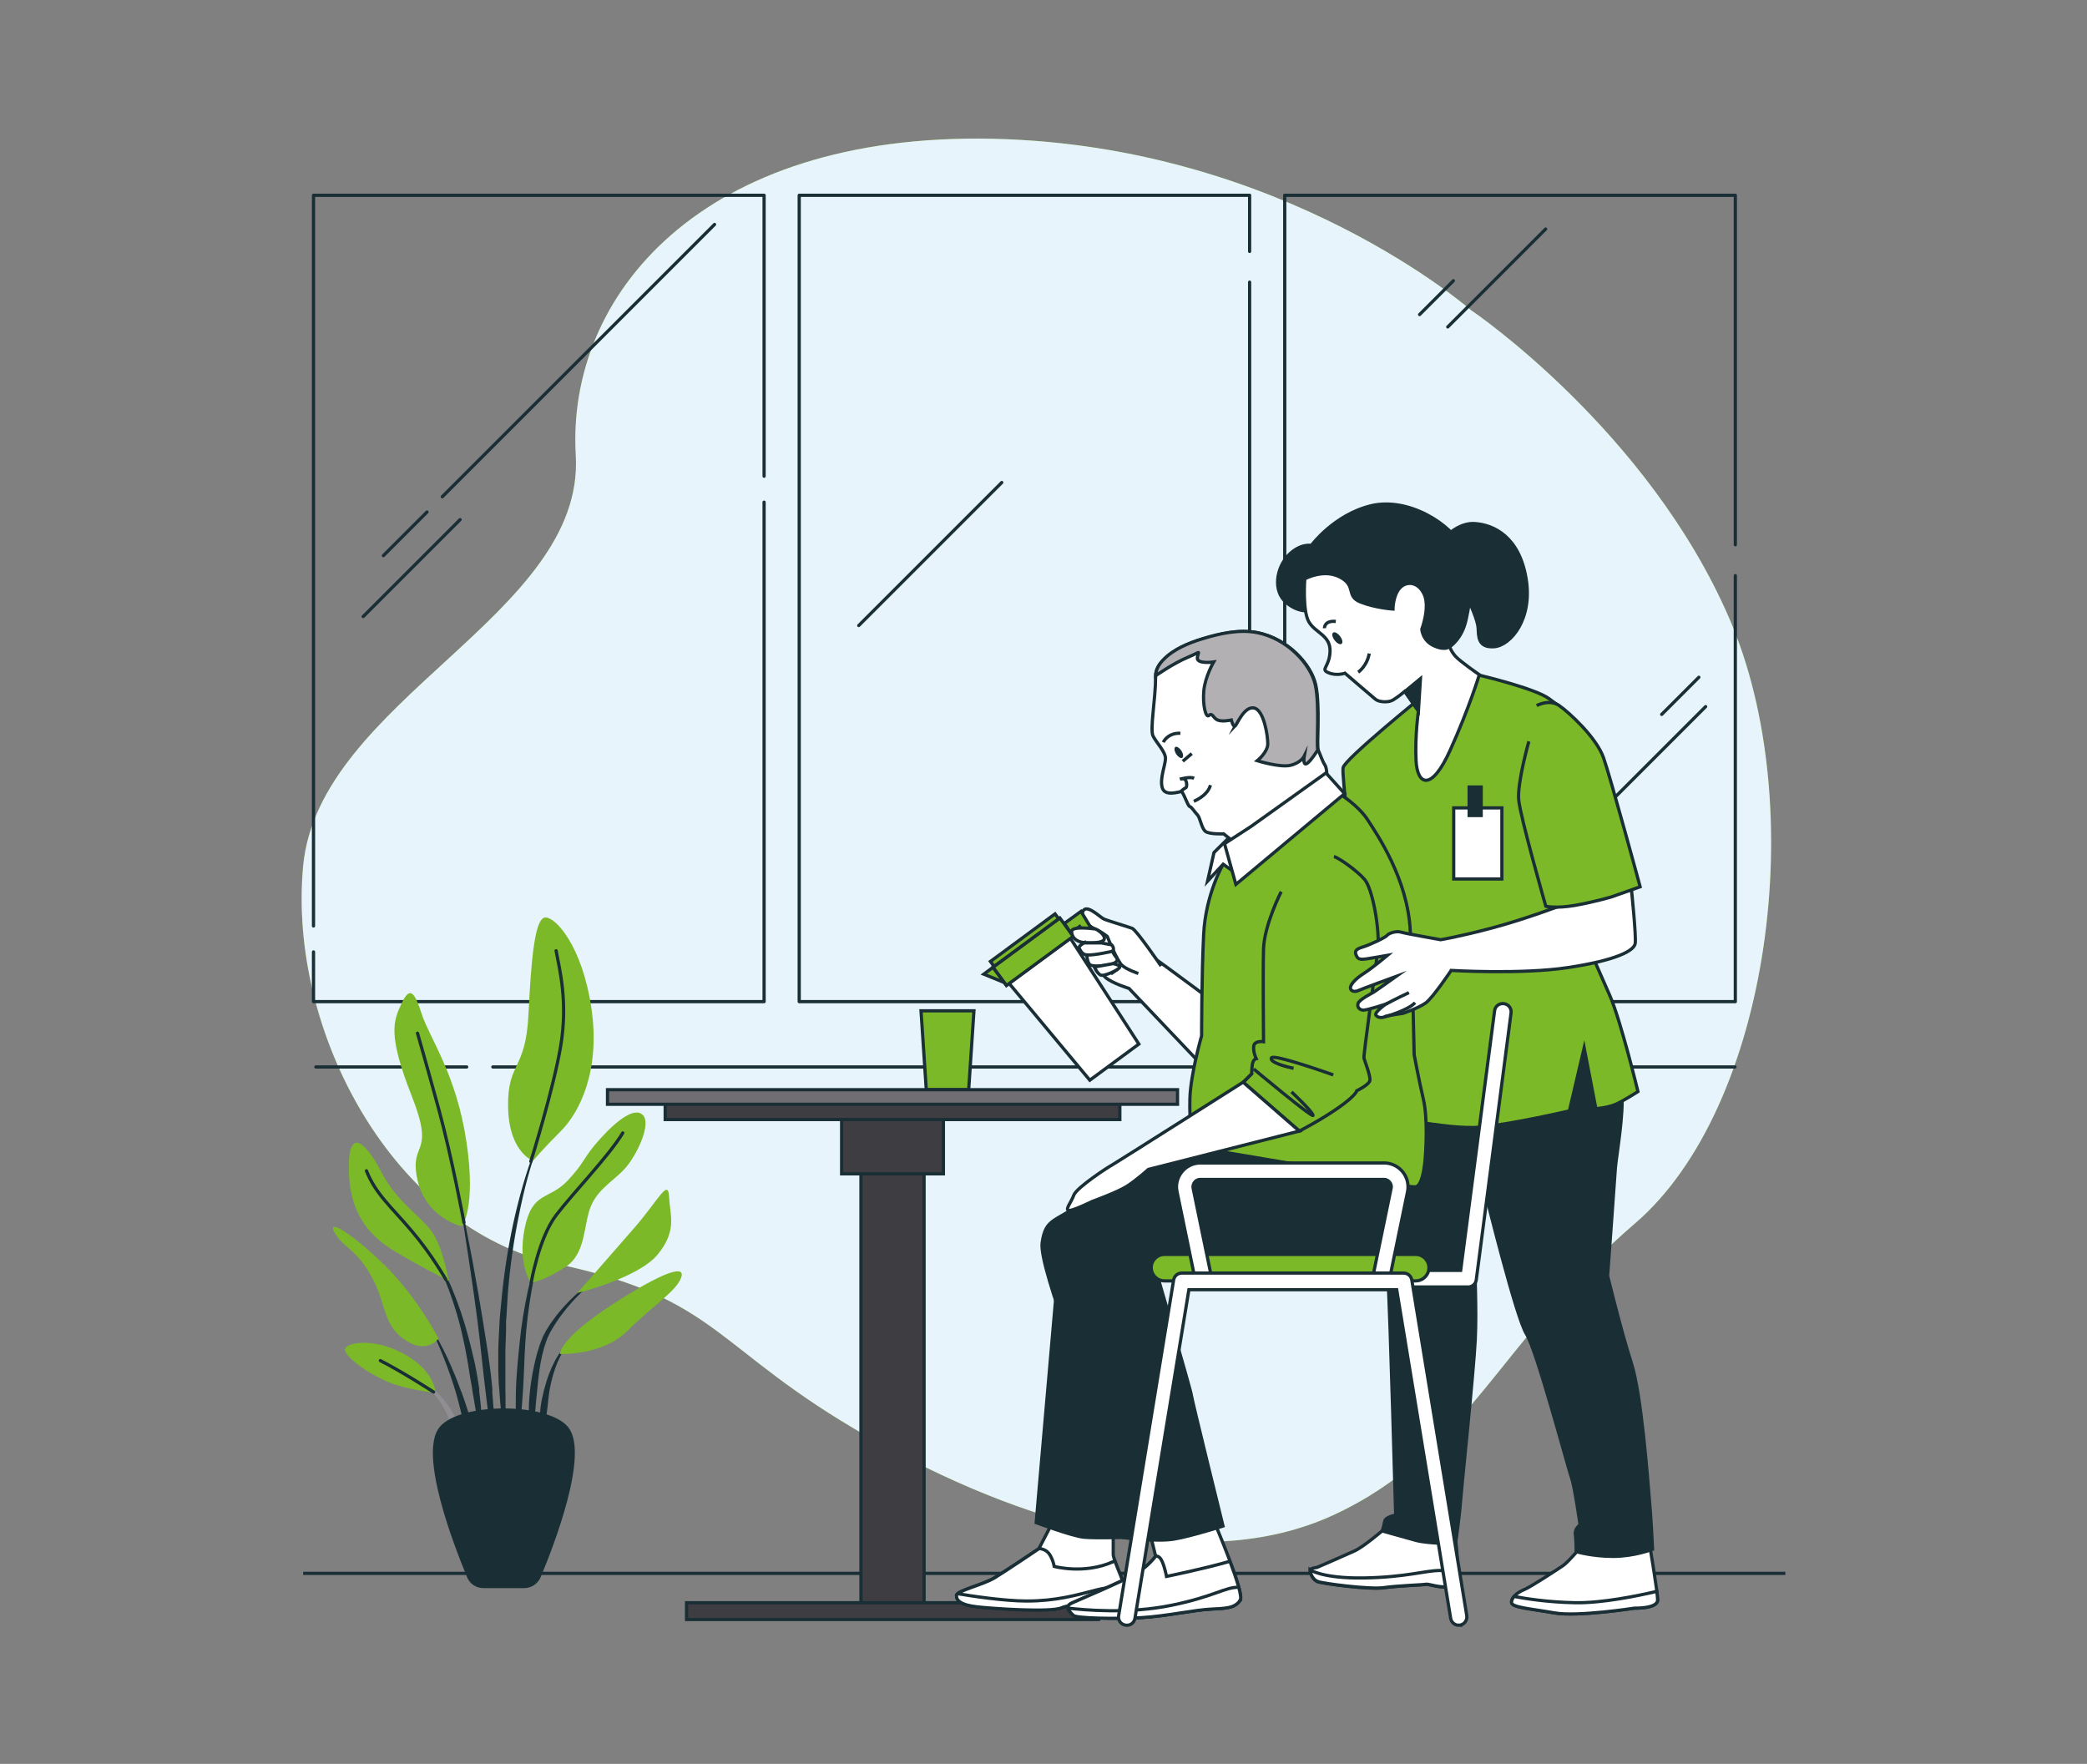 <?xml version="1.0" encoding="UTF-8"?>
<svg id="Calque_3" data-name="Calque 3" xmlns="http://www.w3.org/2000/svg" viewBox="0 0 123.02 103.97">
  <rect x="0" y="0" width="123.02" height="103.97" fill="#808080" stroke="none"/>
  <defs>
    <style>
      .cls-1, .cls-2, .cls-3, .cls-4, .cls-5, .cls-6, .cls-7 {
        stroke-miterlimit: 10;
      }

      .cls-1, .cls-2, .cls-3, .cls-4, .cls-5, .cls-6, .cls-7, .cls-8 {
        stroke: #192e35;
        stroke-width: .19px;
      }

      .cls-1, .cls-8 {
        fill: none;
      }

      .cls-9 {
        fill: #e7f4fb;
      }

      .cls-10, .cls-3 {
        fill: #7cb928;
      }

      .cls-11 {
        fill: #918e93;
      }

      .cls-12, .cls-5 {
        fill: #192e35;
      }

      .cls-2 {
        fill: #fff;
      }

      .cls-4 {
        fill: #706d73;
      }

      .cls-6 {
        fill: #3e3d42;
      }

      .cls-7 {
        fill: #b3b0b4;
      }

      .cls-8 {
        stroke-linecap: round;
        stroke-linejoin: round;
      }
    </style>
  </defs>
  <g>
    <path class="cls-10" d="M86.78,18.34s-11.09-9.79-28.27-10.16c-17.18-.37-25.13,9.24-24.57,18.66,.55,9.42-15.15,14.41-16.07,24.2-.92,9.79,5.36,21.43,14.96,23.46,9.61,2.03,9.24,4.99,18.29,10.16,9.05,5.17,19.58,8.31,27.53,4.62,7.94-3.7,9.79-10.35,17.74-17.18,7.94-6.84,10.35-24.57,5.54-35.66-4.8-11.09-15.15-18.11-15.15-18.11Z"/>
    <path class="cls-9" d="M86.78,18.34s-11.09-9.79-28.27-10.16c-17.18-.37-25.13,9.24-24.57,18.66,.55,9.42-15.15,14.41-16.07,24.2-.92,9.79,5.36,21.43,14.96,23.46,9.61,2.03,9.24,4.99,18.29,10.16,9.05,5.17,19.58,8.31,27.53,4.62,7.94-3.7,9.79-10.35,17.74-17.18,7.94-6.84,10.35-24.57,5.54-35.66-4.8-11.09-15.15-18.11-15.15-18.11Z"/>
  </g>
  <line class="cls-1" x1="17.87" y1="92.74" x2="105.24" y2="92.74"/>
  <g>
    <g>
      <polyline class="cls-8" points="18.48 54.58 18.48 11.51 45.04 11.51 45.04 28.07"/>
      <polyline class="cls-8" points="45.04 29.6 45.04 59.04 18.48 59.04 18.48 56.11"/>
      <polyline class="cls-8" points="73.66 16.63 73.66 59.04 47.11 59.04 47.11 11.51 73.66 11.51 73.66 14.82"/>
      <polyline class="cls-8" points="102.29 33.93 102.29 59.04 75.73 59.04 75.73 11.51 102.29 11.51 102.29 32.11"/>
      <line class="cls-8" x1="25.17" y1="30.18" x2="22.6" y2="32.75"/>
      <line class="cls-8" x1="42.12" y1="13.23" x2="26.07" y2="29.28"/>
      <line class="cls-8" x1="27.12" y1="30.63" x2="21.41" y2="36.34"/>
      <line class="cls-8" x1="50.62" y1="36.87" x2="59.05" y2="28.44"/>
      <line class="cls-8" x1="92.72" y1="49.47" x2="91.65" y2="50.54"/>
      <line class="cls-8" x1="100.54" y1="41.65" x2="93.77" y2="48.42"/>
      <line class="cls-8" x1="100.14" y1="39.92" x2="97.95" y2="42.11"/>
      <line class="cls-8" x1="91.11" y1="13.5" x2="85.34" y2="19.27"/>
      <line class="cls-8" x1="85.67" y1="16.55" x2="83.68" y2="18.54"/>
    </g>
    <line class="cls-8" x1="29.05" y1="62.89" x2="102.27" y2="62.89"/>
    <line class="cls-8" x1="18.62" y1="62.89" x2="27.51" y2="62.89"/>
  </g>
  <polygon class="cls-3" points="57.41 59.58 54.29 59.58 54.6 64.23 57.1 64.23 57.41 59.58"/>
  <g>
    <rect class="cls-6" x="50.75" y="69.01" width="3.72" height="25.49"/>
    <rect class="cls-6" x="49.61" y="65" width="6" height="4.19"/>
    <rect class="cls-6" x="39.21" y="65" width="26.8" height=".99"/>
    <rect class="cls-6" x="40.47" y="94.47" width="24.28" height=".99"/>
    <rect class="cls-4" x="35.81" y="64.23" width="33.6" height=".86"/>
  </g>
  <g>
    <g>
      <path class="cls-12" d="M31.82,67.17h0s0-.02-.01-.03c-.01,0-.02,0-.03,.01-.61,1.41-1.04,2.9-1.4,4.4-.35,1.5-.6,3.02-.77,4.56l-.11,1.15c-.02,.19-.04,.38-.05,.58l-.03,.58c-.02,.39-.04,.77-.05,1.16v1.16s.02,.58,.02,.58c0,.19,.02,.39,.04,.58,.03,.38,.05,.77,.09,1.15,.07,.77,.19,1.53,.31,2.29,0,0,0,.02,.02,.02,.01,0,.02,0,.02-.02h0c0-.39-.02-.77-.03-1.15-.01-.38-.04-.77-.04-1.15,0-.38,0-.77-.01-1.15v-.57s0-.57,0-.57v-1.15s.04-1.15,.04-1.15v-.57c.02-.19,.03-.38,.04-.57l.07-1.15c.13-1.52,.34-3.04,.65-4.54,.3-1.5,.68-2.99,1.24-4.42Z"/>
      <path class="cls-12" d="M31.98,73.17s0-.02-.01-.03c-.01,0-.02,0-.03,.01-.33,.95-.59,1.93-.82,2.91-.21,.99-.38,1.99-.48,2.99-.1,1-.21,2.01-.23,3.02-.02,1.01,0,2.02,.11,3.03,0,0,0,.02,.02,.02,.01,0,.02,0,.02-.02,.12-1,.19-2.01,.26-3.01,.07-1,.08-2.01,.15-3.01,.06-1,.19-1.99,.36-2.98,.17-.99,.38-1.97,.66-2.94Z"/>
      <path class="cls-12" d="M35.31,75.28s-.02-.01-.03,0c-.83,.53-1.57,1.19-2.22,1.94-.32,.38-.62,.78-.87,1.21l-.18,.34-.14,.35c-.05,.12-.09,.24-.12,.36-.04,.12-.08,.24-.11,.36-.25,.96-.42,1.95-.46,2.93-.04,.99-.02,1.97,.11,2.95,0,0,0,.02,.02,.02,.01,0,.02,0,.02-.02l.25-2.92c.1-.97,.16-1.94,.37-2.88,.03-.12,.06-.23,.09-.35,.03-.12,.06-.23,.1-.34l.12-.34,.15-.32c.23-.42,.5-.83,.8-1.21,.59-.77,1.29-1.46,2.09-2.03h0s.01-.02,0-.03Z"/>
      <path class="cls-12" d="M33.7,79.03c-.45,.29-.76,.75-1.01,1.22-.24,.47-.43,.97-.57,1.49-.04,.13-.07,.26-.1,.39l-.09,.39c-.05,.26-.08,.52-.1,.79,0,.27-.01,.53,0,.79,.02,.26,.05,.53,.1,.79,0,0,0,.01,.02,.02,.01,0,.02,0,.02-.02,.06-.26,.11-.52,.14-.78,.04-.26,.08-.51,.11-.77,.04-.25,.07-.51,.09-.77,.04-.25,.05-.51,.11-.76,.09-.51,.24-1,.43-1.48,.2-.47,.45-.94,.85-1.27h0s0-.02,0-.03c0,0-.02-.01-.03,0Z"/>
      <path class="cls-12" d="M29.03,81.96c-.11-1.3-.32-2.58-.53-3.87-.2-1.28-.43-2.57-.66-3.84-.24-1.28-.5-2.55-.77-3.82,0-.01-.01-.02-.02-.02-.01,0-.02,.01-.02,.02,.22,1.28,.42,2.56,.61,3.85,.19,1.28,.38,2.57,.54,3.86,.16,1.29,.28,2.58,.44,3.86l.47,3.86s0,.02,.02,.02c.01,0,.02,0,.02-.02,.01-.33,.02-.65,.02-.98,0-.33-.01-.65-.02-.98-.01-.65-.07-1.3-.12-1.95Z"/>
      <path class="cls-12" d="M28.26,81.94c-.07-.51-.16-1.03-.26-1.53l-.18-.76c-.06-.25-.12-.51-.19-.76-.26-1.01-.59-1.99-.99-2.95l-.16-.36-.17-.35c-.11-.24-.24-.46-.37-.69-.27-.44-.55-.88-.94-1.24,0,0-.02,0-.03,0,0,0,0,.02,0,.03h0c.35,.37,.61,.82,.86,1.27,.11,.23,.23,.46,.33,.7l.15,.35,.14,.36c.36,.96,.65,1.95,.86,2.95,.12,.5,.2,1.01,.29,1.51l.12,.76c.04,.25,.1,.5,.13,.76,.08,.51,.17,1.01,.26,1.52,.08,.51,.17,1.02,.28,1.53,0,0,.01,.02,.02,.02,.01,0,.02,0,.02-.02,0-.52,0-1.04-.04-1.56-.03-.52-.09-1.03-.15-1.55Z"/>
      <path class="cls-12" d="M27.18,82.01c-.24-.68-.52-1.35-.82-2-.31-.65-.65-1.29-1.03-1.9,0,0-.02-.01-.03,0,0,0-.01,.02,0,.03,.34,.63,.62,1.29,.88,1.95,.26,.66,.5,1.34,.7,2.02,.2,.68,.35,1.38,.53,2.07,.19,.69,.35,1.38,.56,2.07,0,0,.01,.01,.02,.02,.01,0,.02,0,.02-.02,.01-.73-.06-1.45-.2-2.16-.13-.71-.38-1.4-.62-2.08Z"/>
      <path class="cls-11" d="M27.14,84.28c-.12-.43-.33-.82-.57-1.2-.23-.38-.51-.73-.83-1.03-.17-.15-.34-.29-.53-.4-.19-.12-.39-.22-.6-.27,0,0-.02,0-.02,.01,0,.01,0,.02,.01,.03h0c.39,.17,.72,.46,1,.77,.28,.31,.51,.67,.69,1.05,.2,.37,.3,.79,.47,1.17,.08,.2,.15,.4,.24,.59,.07,.2,.16,.4,.26,.6h0s0,.01,.02,.01c.01,0,.02,0,.02-.02,0-.22,0-.44-.02-.66-.03-.22-.08-.43-.13-.65Z"/>
    </g>
    <path class="cls-10" d="M27.22,72.29s-2.13-.49-2.62-2.78c-.49-2.29,1.09-1.31-.33-4.91-1.42-3.6-1.09-4.42-.6-5.45,.49-1.04,.76-.71,1.2,.65,.44,1.36,2.02,3.49,2.62,7.47,.6,3.98-.27,5.02-.27,5.02Z"/>
    <path class="cls-10" d="M31.42,68.42s-1.42-.49-1.47-3.16c-.05-2.67,1.04-2.13,1.2-5.45,.16-3.33,.38-5.67,.98-5.73,.6-.05,2.18,1.64,2.73,5.34,.55,3.71-.71,6.16-1.8,7.25-1.09,1.09-1.64,1.75-1.64,1.75Z"/>
    <path class="cls-10" d="M26.45,75.51s-.33-1.96-.98-2.89c-.65-.93-2.07-1.75-3-3.55-.93-1.8-1.96-2.67-1.91-.11,.05,2.56,1.2,3.87,2.62,4.74,1.42,.87,3.27,1.8,3.27,1.8Z"/>
    <path class="cls-10" d="M25.85,78.89s-1.31-2.51-3.22-4.36c-1.91-1.85-3.44-2.78-2.89-1.85,.55,.93,1.2,.87,2.13,2.51,.93,1.64,.65,2.84,1.96,3.76,1.31,.93,2.02-.05,2.02-.05Z"/>
    <path class="cls-10" d="M25.69,82.11c-.05-.16-.11-1.36-1.96-2.35-1.85-.98-3.6-.6-3.38-.11,.22,.49,1.36,1.31,2.51,1.8,1.15,.49,2.84,.65,2.84,.65Z"/>
    <path class="cls-10" d="M31.31,75.61s-.82-1.04-.38-3.22c.44-2.18,1.42-1.64,2.51-2.78,1.09-1.15,.87-1.31,1.96-2.51,1.09-1.2,2.07-1.85,2.51-1.36,.44,.49-.22,2.02-.87,2.89-.65,.87-1.69,1.31-2.18,2.4-.49,1.09-.27,2.84-1.53,3.65-1.25,.82-2.02,.93-2.02,.93Z"/>
    <path class="cls-10" d="M34.04,76.21s1.96-2.24,3.38-3.87c1.42-1.64,1.96-2.89,2.02-1.8,.05,1.09,.49,1.96-.65,3.38-1.15,1.42-4.75,2.29-4.75,2.29Z"/>
    <path class="cls-10" d="M33,79.81s-.05-.87,3.05-2.89c3.11-2.02,4.42-2.4,4.09-1.58-.33,.82-1.69,1.64-3.16,3.11-1.47,1.47-3.98,1.36-3.98,1.36Z"/>
    <path class="cls-8" d="M27.35,72.06s-.73-3.91-1.49-6.69-1.25-4.47-1.25-4.47"/>
    <path class="cls-8" d="M31.29,68.46s1.33-4.24,1.76-6.8-.05-4.47-.27-5.62"/>
    <path class="cls-8" d="M26.28,75.42s-.81-1.45-2.01-2.86c-1.2-1.42-2.13-2.18-2.67-3.55"/>
    <path class="cls-8" d="M31.31,75.61s.44-2.62,1.47-3.98c1.04-1.36,3.11-3.49,3.93-4.85"/>
    <path class="cls-8" d="M25.56,82.05s-1.84-1.19-3.14-1.85"/>
    <path class="cls-12" d="M30.9,93.61h-2.4c-.43,0-.81-.25-.97-.65-.78-1.88-2.88-7.3-1.62-8.84,1.2-1.47,6.38-1.47,7.58,0,1.26,1.54-.83,6.96-1.62,8.84-.16,.39-.55,.65-.97,.65Z"/>
  </g>
  <g>
    <g>
      <g>
        <path class="cls-2" d="M93.36,90.97s-.88,1.09-1.25,1.33c-.36,.24-1.89,1.25-2.29,1.41-.4,.16-.76,.48-.72,.76,.04,.28,1.17,.36,2.53,.6,1.37,.24,4.71-.28,4.71-.28,0,0,1.37,.04,1.37-.48s-.52-3.54-.52-3.54l-3.82,.2Z"/>
        <path class="cls-2" d="M97.71,94.31c0-.1-.02-.28-.05-.51-1.09,.26-3.23,.7-4.82,.67-1.62-.03-2.98-.25-3.59-.37-.1,.12-.16,.25-.15,.37,.04,.28,1.17,.36,2.53,.6,1.37,.24,4.71-.28,4.71-.28,0,0,1.37,.04,1.37-.48Z"/>
      </g>
      <g>
        <path class="cls-2" d="M81.48,90.23s-1.11,.95-1.64,1.19c-.52,.24-2.21,.97-2.21,.97,0,0-.4,.04-.4,.16s.12,.56,.44,.68c.32,.12,3.06,.48,3.9,.36,.84-.12,2.29-.16,2.49-.2,.2-.04,1.25,.4,1.65-.04,.4-.44,.08-2.65,.08-2.65l-4.32-.46Z"/>
        <path class="cls-2" d="M77.67,93.22c.32,.12,3.06,.48,3.9,.36,.84-.12,2.29-.16,2.49-.2,.2-.04,1.25,.4,1.65-.04,.11-.12,.17-.37,.19-.68-.28-.05-.64-.09-1.03-.09-.84,0-2.01,.4-4.47,.44-2.45,.04-3.18-.48-3.18-.48,0,.12,.12,.56,.44,.68Z"/>
      </g>
      <path class="cls-5" d="M81.81,65.19s-.14,7.76,0,10.04c.14,2.28,.46,14.08,.46,14.08,0,0-.6,.09-.65,.37-.05,.28-.14,.56-.14,.56,0,0,1.3,.37,2,.56s2.32,.19,2.32,.19c0,0,.23-1.63,.28-2.37s.79-7.76,.88-9.66c.09-1.9-.05-3.9,0-4.37,.05-.46,.65-4.09,.65-4.09,0,0,1.77,7.2,2.37,8.13s2.46,7.94,2.65,8.46c.19,.51,.51,2.79,.51,2.79,0,0-.33,.23-.28,.56s.05,1.02,.05,1.02c0,0,.93,.28,2.18,.28s2.32-.42,2.32-.42c0,0-.09-1.95-.19-2.97-.09-1.02-.46-6.18-1.07-8.04-.6-1.86-1.39-5.11-1.39-5.11,0,0,.42-5.71,.46-6.36,.05-.65,.51-3.25,.37-4.41-.14-1.16-.56-3.21-.65-3.67-.09-.46-.28-.79-.28-.79l-12.78,1.21-.09,4.04Z"/>
      <path class="cls-3" d="M83.8,41.08s-4.54,3.67-4.63,4.17c-.09,.5,.6,5.73,.6,6.51s1.24,5.09,1.24,5.09l-.14,8.76s4.45,1.01,6.37,.83c1.93-.18,5.27-.96,5.27-.96l.87-3.71,.69,3.58s.64-.05,1.1-.23c.46-.18,1.38-.78,1.38-.78,0,0-1.01-4.17-1.65-5.64-.64-1.47-1.15-2.61-1.15-2.61,0,0-.6-12.75-.87-13.39-.28-.64-.78-.92-1.56-1.51-.78-.6-4.11-1.39-4.11-1.39l-3.41,1.3Z"/>
      <g>
        <rect class="cls-2" x="85.69" y="47.62" width="2.84" height="4.19"/>
        <rect class="cls-5" x="86.6" y="46.39" width=".71" height="1.68"/>
      </g>
      <g>
        <path class="cls-5" d="M85.46,31.42s.66-.61,1.46-.56c1.15,.07,2.62,.8,3.03,3.21,.42,2.41-.91,3.98-1.88,4.05-.98,.07-.91-.66-.94-1.12-.03-.45-.49-1.46-.49-1.46,0,0,.21-3.24-1.19-4.12Z"/>
        <path class="cls-5" d="M77.44,35.95s-.77,.28-1.6-.42c-.84-.7-.59-2.06,.1-2.79,.7-.73,1.36-.59,1.36-.59,0,0,1.33-1.81,3.52-2.34,2.2-.52,4.74,1.08,5.44,2.55,.7,1.46,.42,2.93,.17,4.12-.24,1.19-.98,1.64-.98,1.64,0,0-.1,.45-.63,.52s-1.22,0-1.36-1.12c-.14-1.12-.14-2.23-.59-1.95-.45,.28-.7,1.12-1.15,1.05-.45-.07-2.62-1.19-3.03-1.85-.42-.66-1.12-.73-1.15,0s-.1,1.19-.1,1.19Z"/>
        <path class="cls-2" d="M76.91,34.14s-.14,1.85,.24,2.51,1.28,.79,1.25,1.74c-.03,.94-.59,1.05-.1,1.26s.98,.03,.98,.03c0,0,1.59,1.37,1.8,1.54,.21,.17,.77,.21,1.05,.03,.28-.17,.68-.5,.68-.5l.8,1.15s-.21,1.46-.14,2.93c.07,1.46,.91,1.85,2.02-.63,1.12-2.48,1.71-4.43,1.71-4.43,0,0-1.12-.77-1.4-1.08-.28-.31-.35-.59-.35-.59,0,0-.21,.28-.91-.03-.7-.31-.73-.98-.73-.98,0,0,.49-1.29,.14-2.06-.35-.77-1.08-.8-1.46-.35-.38,.45-.38,1.22-.38,1.22,0,0-1.05-.07-1.92-.42s-.21-.94-1.19-1.46c-.98-.52-2.09,.1-2.09,.1Z"/>
        <polygon class="cls-5" points="82.81 40.76 83.73 40 83.61 41.91 82.81 40.76"/>
        <path class="cls-12" d="M78.99,37.5c.14,.18,.18,.38,.09,.45-.09,.07-.27-.03-.41-.21-.14-.18-.18-.38-.09-.45,.09-.07,.27,.03,.41,.21Z"/>
        <path class="cls-1" d="M78.07,37.03s-.02-.47,.67-.4"/>
        <path class="cls-1" d="M80.06,39.62s.52-.35,.65-1.1"/>
      </g>
    </g>
    <g>
      <g>
        <path class="cls-2" d="M62.07,89.68l-.83,1.6s-1.88,1.27-2.6,1.71c-.72,.44-2.26,.77-2.26,1.05s1.16,.5,2.1,.61c.94,.11,3.47,.38,4.09,.11s2.38-.22,2.38-.22c0,0,.72,.22,1.05-.17,.33-.39,.33-.83,.06-1.49-.28-.66-.44-1.1-.44-1.27v-1.6l-3.54-.33Z"/>
        <g>
          <g>
            <path class="cls-2" d="M56.38,94.05c0,.28,.25,.54,1.19,.65,.94,.11,4.37,.34,5,.06s2.38-.22,2.38-.22c0,0,.72,.22,1.05-.17,.33-.39,.33-.83,.06-1.49-.15-.36-.26-.65-.34-.87-.03,.01-.07,.03-.1,.04-1.71,.77-3.48,.28-3.48,.28,0,0-.06-.39-.28-.72-.22-.33-.61-.33-.61-.33,0,0-1.88,1.27-2.6,1.71-.72,.44-2.26,.77-2.26,1.05Z"/>
            <path class="cls-2" d="M64.74,93.69c-1.31,.34-2.49,.68-4.22,.68-1.32,0-3.23-.29-4.06-.43-.05,.04-.08,.08-.08,.12,0,.28,.25,.54,1.19,.65,.94,.11,4.37,.34,5,.06s2.38-.22,2.38-.22c0,0,.72,.22,1.05-.17,.17-.2,.25-.42,.25-.68-.39-.11-.9-.17-1.5-.01Z"/>
          </g>
          <path class="cls-5" d="M62.3,75.73l-1.22,14.02s2.14,.8,2.82,.86,2.32,.01,2.32,.01l.87-5.28-4.78-9.61Z"/>
        </g>
      </g>
      <g>
        <g>
          <path class="cls-2" d="M67.82,90.5l.3,1.23s-.43,.6-1.15,1.02-3.32,1.53-3.79,1.74-.09,.55,.09,.72,2.47,.21,4,.13c1.53-.09,3.15-.47,4.21-.51,1.06-.04,1.32-.13,1.62-.51,.3-.38-1.57-4.72-1.57-4.72l-3.7,.89Z"/>
          <path class="cls-2" d="M73.1,94.32c.14-.18-.2-1.23-.6-2.29-1.65,.47-3.74,.89-3.74,.89,0,0-.09-.51-.26-.89s-.38-.3-.38-.3c0,0-.43,.6-1.15,1.02-.72,.43-3.32,1.53-3.79,1.74-.47,.21-.09,.55,.09,.72s2.47,.21,4,.13c1.53-.09,3.15-.47,4.21-.51,1.06-.04,1.32-.13,1.62-.51Z"/>
          <path class="cls-2" d="M73.1,94.32c.07-.09,.02-.37-.08-.76-.8-.02-1.46,.55-3.96,1.06-2.56,.53-5.23,.27-6.09,.17,.02,.16,.2,.33,.31,.43,.17,.17,2.47,.21,4,.13,1.53-.09,3.15-.47,4.21-.51,1.06-.04,1.32-.13,1.62-.51Z"/>
        </g>
        <path class="cls-2" d="M71.21,58.81s-4.6-3.47-5.37-3.79c-.77-.32-1.67-.32-1.51,.19,.16,.51,.42,2.06,.84,2.41,.42,.35,1.38,.64,1.38,.64l4.18,4.4s.61-2.51,.48-3.86Z"/>
        <path class="cls-2" d="M68.44,56.94s-1.45-2.12-1.7-2.22c-.26-.1-1.45-.45-1.67-.55-.23-.1-1.06-.96-1.25-.42-.19,.55,.55,.93,.84,1.06,.29,.13,.61,.39,.61,.39,0,0,.58,1.45,.87,1.7,.29,.26,.96,.48,.96,.48"/>
        <g>
          <polygon class="cls-2" points="67.13 61.54 64.24 63.67 59.48 57.96 63.09 55.3 67.13 61.54"/>
          <rect class="cls-3" x="58.45" y="55.44" width="4.9" height="1.34" transform="translate(-21.41 47.02) rotate(-36.36)"/>
          <rect class="cls-3" x="58.03" y="55.24" width="4.73" height=".36" transform="translate(-21.1 46.59) rotate(-36.36)"/>
          <polygon class="cls-3" points="58.53 57.02 57.99 57.42 59.19 57.91 58.53 57.02"/>
          <polygon class="cls-3" points="62.74 54.43 63.72 53.72 65.81 57.17 65.56 57.35 63.64 54.61 63.12 54.99 62.74 54.43"/>
        </g>
        <g>
          <path class="cls-2" d="M64.58,54.76s-1.41-.21-1.41,.14,.26,.56,.56,.63c.3,.07,1.37,.1,1.37-.21s-.52-.56-.52-.56Z"/>
          <path class="cls-2" d="M63.91,55.57s-.36,.2-.3,.31,.15,.36,.45,.42c.3,.06,1.37-.03,1.52-.22,.15-.2-.06-.39-.06-.39l-.6-.11h-1.01Z"/>
          <path class="cls-2" d="M64.06,56.3s.03,.42,.18,.56c.15,.14,1.04,.08,1.37-.06,.33-.14,.27-.28,.15-.42s-.18-.31-.18-.31c0,0-1.07,.25-1.52,.22Z"/>
          <path class="cls-2" d="M64.51,57s.15,.36,.36,.47c.21,.11,1.07-.31,1.13-.45,.06-.14-.39-.22-.39-.22l-1.1,.2Z"/>
        </g>
        <path class="cls-5" d="M70.45,67.59s-5.11,2.1-6.68,3.29c-1.57,1.19-2.13,.89-2.34,2.38-.21,1.49,3.34,10.26,3.34,10.26l1.45,7.11s1.96,.26,2.98,.09,2.89-.77,2.89-.77c0,0-1.87-7.57-1.87-7.74s-2.28-8.01-2.28-8.01l14.11,.09s1.06-.21,1.45-1.28c.38-1.06-.08-3.04-.08-3.04l-12.95-2.38Z"/>
        <path class="cls-3" d="M72.1,50.94s-1.04,1.77-1.15,4.15c-.12,2.38-.12,5.96-.12,5.96,0,0-.65,2.27-.69,3.69-.04,1.42,.12,2.69,.31,2.84,.19,.15,7.46,1.23,8.84,1.61,1.38,.38,3.77,.77,4.11,.77s.5-.69,.58-1.38,.19-2.65-.08-3.8c-.27-1.15-.54-2.61-.54-2.61,0,0-.08-4.23-.23-7.3-.15-3.07-1.96-5.69-2.5-6.53-.54-.85-1.65-1.54-1.65-1.54l-6.88,4.15Z"/>
        <polygon class="cls-2" points="72.64 49.18 71.56 50.25 71.18 51.94 72.1 50.94 72.75 51.4 72.64 49.18"/>
        <g>
          <path class="cls-2" d="M68.57,38.91c-.26,.27-.45,.59-.45,.94,0,1.38-.35,3.15-.15,3.54s.73,.92,.73,1.31-.35,1.19-.19,1.73c.15,.54,1,.23,1.12,.23s.38,.85,.5,.88,.31,.35,.46,.5,.23,.77,.46,.96,1.08,.15,1.08,.15l.62,.5,5.46-3.69s.04-.65-.12-.88c-.15-.23-.27-.62-.38-.85-.12-.23,.12-2.61-.15-3.85-.27-1.23-1.65-2.73-3.42-3.08-1.06-.21-2.21,.05-3.23,.36-.43,.13-.86,.29-1.26,.49-.32,.16-.74,.42-1.05,.75Z"/>
          <path class="cls-7" d="M72.8,42.81c.12-.12,.54-1.19,1.12-1.08,.58,.12,.81,1.61,.81,2.11s-.62,1-.62,1c0,0,1.35,.42,1.96,.27,.62-.15,.81-.54,.81-.54,0,0-.12,.69,.23,.38,.17-.15,.39-.47,.57-.75-.1-.31,.12-2.62-.15-3.83-.27-1.23-1.65-2.73-3.42-3.08-1.06-.21-2.21,.05-3.23,.36-.43,.13-.86,.29-1.26,.49-.32,.16-.74,.42-1.05,.75-.26,.27-.45,.59-.45,.94,0,0,1.04-.73,1.88-1.08s.65-.42,.58,0,.96,.27,.96,.27c0,0-.5,.85-.58,1.69-.08,.85,.12,1.65,.31,1.46,.19-.19,.23,.15,.5,.27,.27,.12,.81,0,.81,0,0,0,.12,.46,.23,.35Z"/>
          <path class="cls-1" d="M68.57,43.75s.25-.56,1.01-.53"/>
          <path class="cls-12" d="M69.64,44.25c.11,.18,.13,.36,.05,.42-.09,.05-.24-.05-.36-.22-.11-.18-.13-.36-.05-.42,.09-.05,.24,.05,.36,.22Z"/>
          <path class="cls-1" d="M70.37,47.23s.81-.31,.98-.95"/>
          <line class="cls-1" x1="69.72" y1="44.87" x2="70.25" y2="44.42"/>
          <path class="cls-1" d="M69.61,46.65s.16-.16,.28-.21c.11-.06,.06-.45-.06-.51-.11-.06-.28,0-.28,0,0,0,.56-.17,.84-.06"/>
        </g>
        <polygon class="cls-2" points="73.75 48.71 72.18 49.73 72.85 52.13 79.26 46.78 78.16 45.56 73.75 48.71"/>
        <g>
          <path class="cls-3" d="M75.52,52.56s-1,1.96-1.04,3.38c-.04,1.42,0,5.46,0,5.46,0,0-.54-.08-.58,.27-.04,.35,.15,.73,.15,.73,0,0-.19,.04-.23,.35s-.04,.54-.04,.54l-.5,.5,3.31,2.88s1.27-.65,2.31-1.38c1.04-.73,1.08-1,1.08-1,0,0,.73-.35,.77-.61,.04-.27-.31-1.15-.35-1.31-.04-.15,.65-5.03,.81-6.3,.15-1.27-.31-3.69-.77-4.23-.46-.54-1.58-1.31-1.81-1.35"/>
          <path class="cls-1" d="M78.59,63.36s-3.54-1.27-3.65-1c-.12,.27,.96,.54,1.31,.61"/>
          <path class="cls-1" d="M73.9,63.01s3.54,2.96,3.5,2.73c-.04-.23-1.27-1.38-1.27-1.38"/>
        </g>
        <path class="cls-2" d="M73.29,63.78s-7.57,4.8-7.74,4.89c-.17,.08-2.08,1.32-2.25,1.77-.17,.45-.48,.79-.34,.9,.14,.11,1.44-.53,1.44-.53,0,0,1.41-.51,2-.87,.59-.37,1.29-1.01,1.29-1.01l8.9-2.26-3.31-2.88Z"/>
      </g>
      <path class="cls-2" d="M86.53,75.86h-3.89c-.27,0-.49-.22-.49-.49s.22-.49,.49-.49h3.46l2-15.3c.03-.27,.28-.46,.55-.42,.27,.03,.46,.28,.42,.55l-2.05,15.73c-.03,.24-.24,.42-.48,.42Z"/>
      <path class="cls-3" d="M83.45,75.5h-14.81c-.43,0-.78-.35-.78-.78s.35-.78,.78-.78h14.81c.43,0,.78,.35,.78,.78s-.35,.78-.78,.78Z"/>
      <path class="cls-2" d="M81.86,75.52l-.95-.2,1.09-5.28c.04-.17-.04-.3-.09-.36-.05-.06-.15-.16-.33-.16h-10.83c-.18,0-.28,.1-.33,.16-.05,.06-.12,.18-.09,.36l1.09,5.28-.95,.2-1.09-5.28c-.09-.41,.02-.84,.29-1.17,.27-.33,.66-.52,1.09-.52h10.83c.42,0,.82,.19,1.09,.52,.27,.33,.37,.75,.29,1.17l-1.09,5.28Z"/>
      <path class="cls-2" d="M85.99,95.8c-.23,0-.44-.17-.48-.41l-3.18-19.37h-12.25l-3.18,19.37c-.04,.27-.29,.45-.56,.4-.27-.04-.45-.29-.4-.56l3.24-19.78c.04-.24,.24-.41,.48-.41h13.08c.24,0,.44,.17,.48,.41l3.24,19.78c.04,.27-.14,.52-.4,.56-.03,0-.05,0-.08,0Z"/>
    </g>
    <g>
      <g>
        <path class="cls-2" d="M92.16,53.32s-2.19,.84-4.18,1.37-3.06,.7-3.06,.7c0,0-2.05-.36-2.35-.45-.31-.08-.73,.08-.81,.2-.08,.11-1.01,.56-1.49,.7-.48,.14-.39,.36-.28,.56,.11,.2,.39,.14,.62,.11s1.18-.2,1.18-.2c0,0-.87,.73-1.4,1.07-.53,.34-.84,.7-.78,.9,.06,.2,.34,.17,.45,.11,.11-.06,2.24-.84,2.24-.84,0,0-1.18,.84-1.32,.93-.14,.08-.87,.45-.93,.67-.06,.22,.08,.36,.28,.39,.2,.03,1.37-.36,1.37-.36,0,0-.73,.5-.59,.67,.14,.17,.42,.14,.5,.08,.08-.06,1.09-.2,1.09-.2,0,0,.93-.31,1.35-.62s1.49-1.91,1.49-1.91c0,0,4.12,.25,6.9-.17,2.78-.42,3.9-.98,3.95-1.43,.06-.45-.22-3.14-.22-3.14l-4.01,.84Z"/>
        <path class="cls-1" d="M81.7,59.18s.64-.34,1.35-.67"/>
        <path class="cls-1" d="M81.62,59.94s1.4-.39,1.79-.84"/>
      </g>
      <path class="cls-3" d="M90.12,43.7s-.69,2.43-.6,3.44c.09,1.01,1.6,6.28,1.6,6.28,0,0,.6,.14,1.7-.05s2.16-.5,2.16-.5l1.7-.6s-1.74-6.42-2.16-7.61-2.02-2.66-2.61-3.07-1.33,0-1.33,0"/>
    </g>
  </g>
</svg>